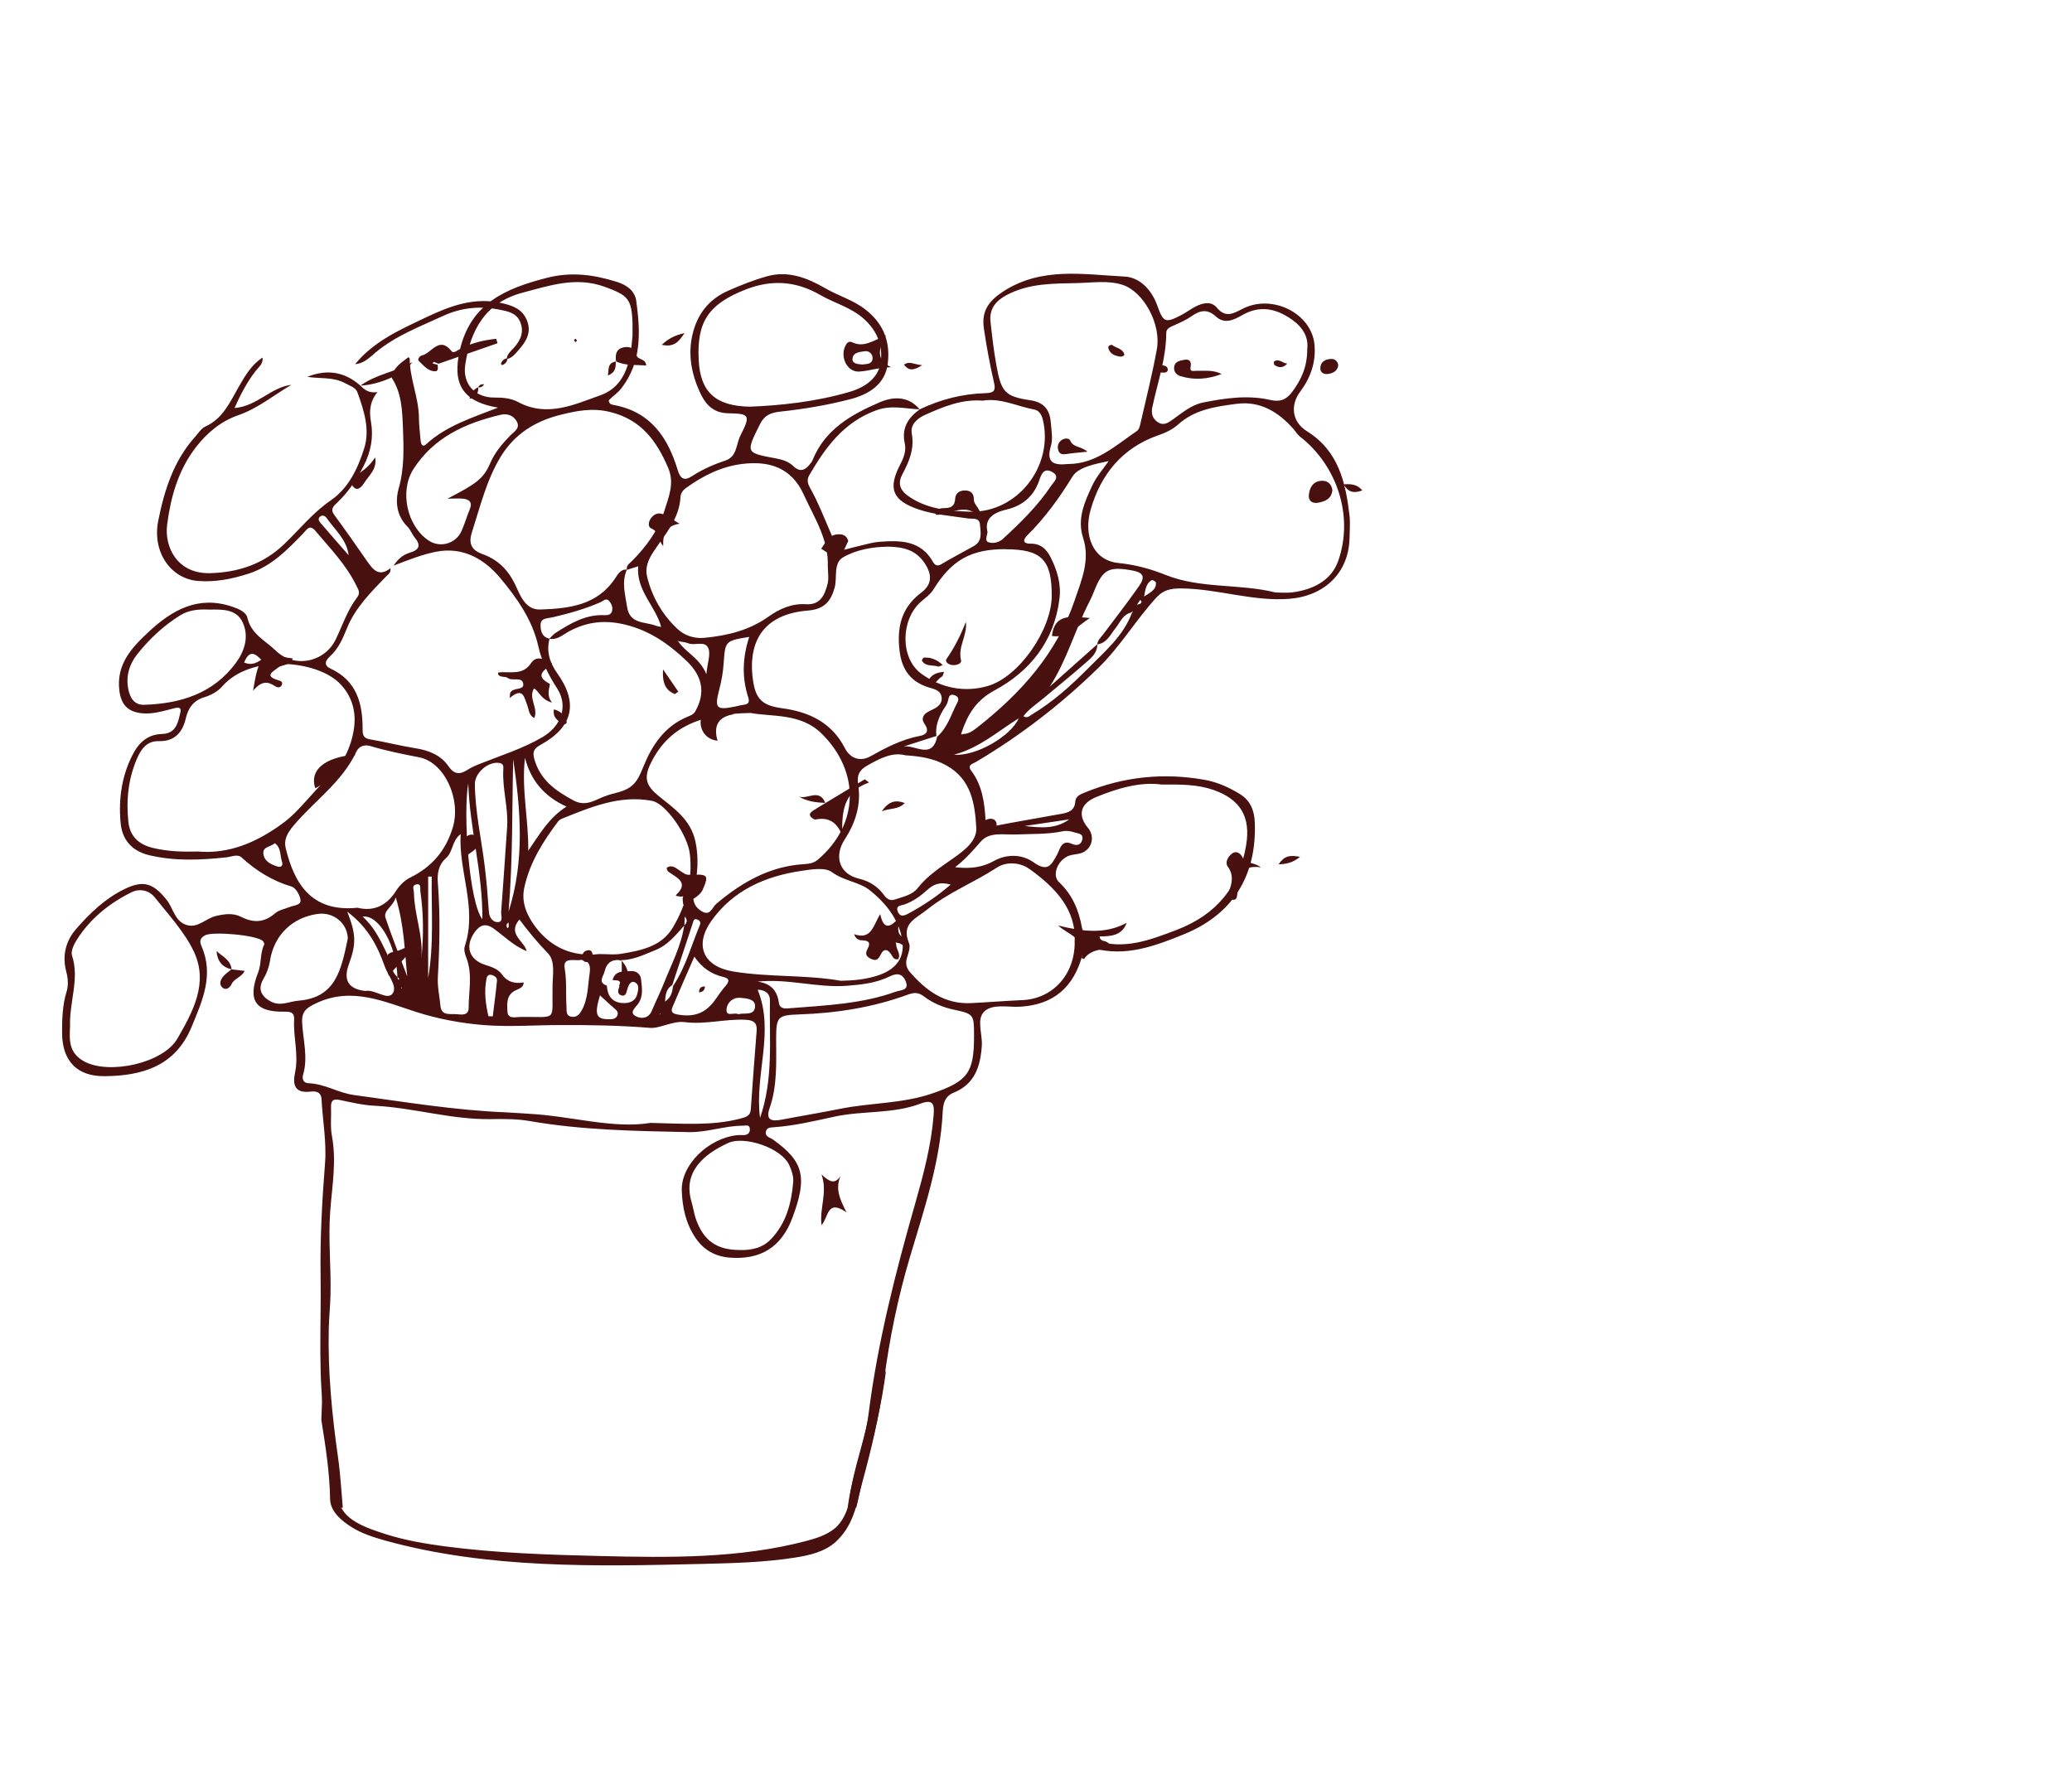 <?xml version="1.0" encoding="UTF-8"?> <svg xmlns="http://www.w3.org/2000/svg" id="Layer_1" viewBox="0 0 220 190"><defs><style> .cls-1 { fill: #48100f; } </style></defs><g><path class="cls-1" d="M35.5,160.1c-.05-2.79-.47-5.55-.92-8.3-.88-5.45-.45-10.93-.54-16.4-.06-3.96.16-7.89.47-11.84.18-2.24-.25-4.53-.37-6.81-.04-.84-.67-.88-1.18-.82-1.7.2-1.9-.77-1.63-2.03.4-1.88-.2-3.73-.1-5.6.04-.76-.34-.88-1.04-.86-3.1.06-3.93-1.24-2.78-4.17.37-.94.18-2.02.64-2.95.04-.09-.05-.29-.14-.38-.6-.63-5.34-1.05-6.14-.61-.51.28-.61.62-.39,1.12,1.37,3.08.11,5.83-1.04,8.61-1.72,4.16-5.23,5.2-9.24,5.23-2.95.03-4.5-1.65-4.51-4.61,0-1.48.04-2.94.48-4.37.21-.7.15-1.4-.03-2.1-.46-1.71-.06-3.29,1.05-4.56,1.46-1.68,3.09-3.24,5.13-4.23,2.01-.98,3.05-.63,4.47,1.14.71.89.85,2.27,2.11,2.67,1.21.38,2.05-.7,3.12-.95.92-.22,1.83-.34,2.68.09,1.32.67,2.46.62,3.61-.38.4-.35,1.01-.45,1.52-.66.45-.18,1.23-.19,1.18-.72-.05-.52-.5-1.32-.94-1.45-2.04-.61-3.76-1.67-5.32-3.1-.42-.39-1.08-.07-1.62-.01-2.73.29-5.43.42-8.16-.22-1.93-.46-2.92-1.7-3.07-3.49-.23-2.6.15-5.16,1.45-7.5.64-1.14,1.6-1.85,2.93-1.89,1.54-.04,1.72-1.23,1.97-2.29.16-.7-.43-.49-.78-.41-1.08.27-2.14.61-3.29.5-1.51-.15-2.22-.91-2.41-2.43-.34-2.8,1.35-4.58,3.15-6.25,2.48-2.3,5.22-3.85,8.81-2.65.73.25,1.5.57,1.64,1.2.4,1.74,1.92,2.42,3,3.47,1.98,1.92,5.19,1.26,6.38-1.19.72-1.5,1.24-3.12,2.27-4.46.37-.48.13-.82-.08-1.24-1.08-2.22-2.79-3.97-4.36-5.83-.62-.74-.93-.09-1.3.29-1.69,1.74-3.34,3.47-5.78,4.26-1.77.57-3.53.92-5.37.78-2.94-.24-4.88-3.11-4.23-6.39.65-3.26,1.64-6.39,3.93-8.94.34-.38.64-.87,1.07-1.07,1.86-.84,2.61-2.58,3.53-4.19.68-1.18,1.36-2.37,2.55-3.14,0,0-.01-.01-.01-.01.11.66-.39,1-.72,1.43-.92,1.18-1.6,2.48-2.25,3.94,2.4-.18,3.86-2.21,6.04-2.46-1.88,1.09-3.53,2.49-5.63,3.22-1.8.62-3.29,1.82-4.53,3.43-1.88,2.45-2.65,5.28-3.03,8.16-.32,2.38,1.04,5.27,4.55,5.19,2.99-.08,5.66-.96,7.86-3.07,1.64-1.57,3.05-3.35,4.96-4.66,1.92-1.32,2.88-3.42,3.55-5.53.63-1.99-.02-4-.71-5.92-.2-.56-.79-.7-1.29-.98-1.28-.71-2.7-.47-4.04-.69,2.19-.89,4.15-.49,5.81,1.1.51.49,1.01.61,1.63.52-.76.95-.9,1.94-.68,3.17.28,1.6,0,3.16-.79,4.69-.76,1.47-1.63,2.79-2.83,3.91-.38.36-.72.68-.28,1.27,1.2,1.63,2.36,3.29,3.51,4.95.63.91,1.27,1.66,2.46.71.05.53-.27.67-.47.88-1.61,1.68-3.28,3.32-4.17,5.54-.44,1.09-.89,2.14-1.79,2.95-.47.43-.71.94.08,1.3,2.76,1.29,3.4,3.68,3.39,6.42,0,.55.05.96.75,1.08,1.64.28,3.26.7,4.91.96,1.42.23,2.66.74,3.48,1.93.62.9,1.24.85,2.04.33.42-.27.9-.47,1.37-.65,2.21-.88,4.49-1.59,6.55-2.8,2.01-1.18,2.76-3.3,1.56-5.16-.92-1.42-1.64-2.85-2.01-4.51-.62-2.79-2.3-5.15-4.04-7.23-1.58-1.89-3.84-3.36-6.79-2.79-1.44.28-2.79.81-4.54,1.48.65-.95,1.21-1.21,1.78-1.39,1.02-.32,1.12-.81.47-1.6-.29-.35-.44-.82-.75-1.13-1.2-1.18-1.33-2.73-.94-4.11.61-2.16.52-4.33.44-6.49-.07-1.77-.14-3.64-1.19-5.23.15-1.09,1.01-1.6,1.78-2.19.05.05.09.09.13.14,0,2.13.95,4.11.98,6.26,0,.73.1,1.5.16,2.26.03.39.11,1.04.64.56,2.1-1.91,4.75-2.76,7.6-3.86-3.8-.63-4.86-2.55-4.07-6.04,1.13-5.04,4.89-6.63,9.28-7.75,2.59-.66,4.99-.33,7.42.44,1.02.32,1.9.92,2.05,2.04.44,3.25.6,6.47-1.61,9.29-.38.49-.9.8-1.31,1.24,0,.45.38.47.64.52,3.84.75,5.65,3.47,6.68,6.9.31,1.02.77,1.12,1.51.64,1.12-.73,2.31-1.25,3.57-1.67,1.23-.41,1.11-1.73,1.57-2.63,1.08-2.14,1.03-2.35-1.26-2.38-1.74-.02-2.51-1.08-3.06-2.28-.86-1.9-1.26-3.95-.77-6.06.5-2.15,1.7-3.74,3.76-4.66,1.35-.6,2.71-1.14,4.13-1.54,2.29-.66,4.36.19,6.23,1.27,1.39.81,2.95,1.23,4.26,2.26,1.95,1.52,2.64,3.46,2.36,5.73-.27,2.22-2.03,3.27-3.93,3.77-2.44.64-4.96,1.06-7.46,1.33-1.1.12-1.72.4-2.2,1.38-1.48,2.99-1.52,2.99,1.66,3.58.72.13,1.39.33,1.92.84.71.69,1.26.41,1.77-.25.09-.12.2-.24.25-.38,1.32-3.29,4.12-4.86,7.16-6.17,1.71-.73,3.2-.48,4.21.76-1.53-.06-2.97-.49-4.6.1-3.47,1.27-5.38,3.93-7.11,6.89-.31.53-.15.94.11,1.41.8,1.41,1.38,2.92,2.03,4.41,1.19,2.72.56,2.28,3.35,1.65.64-.15,1.28-.34,1.93-.39,2.23-.17,4.41-.18,5.72,2.14.19.33.43.49.87.24,1.13-.67,2.29-1.28,3.44-1.92.98-.54.73-1.49.67-2.3-.06-.79-.79-.56-1.32-.65-1.74-.27-3.51-.38-5.2-.95-2.78-.95-3.29-2.21-1.93-4.8.36-.69.64-1.44.47-2.19-.36-1.63.33-2.73,1.57-3.63,2.22-1.07,4.57-1.66,7.02-1.73.93-.03,1.08-.3.87-1.18-.43-1.87-.78-3.77-1.06-5.67-.28-1.87.5-2.94,2.1-3.98,4.05-2.6,8.51-1.77,12.85-1.55,1.58.08,2.86,1.39,3.46,3.08.65,1.83.86,1.89,2.62.97.49-.26.94-.61,1.43-.86.77-.4,1.68-.6,2.26.1.98,1.19,1.85.58,2.81.1,3.12-1.55,7.26.52,7.57,3.84.17,1.82-.4,3.5-1.51,4.98-1.09,1.45-.88,3.23.7,4.21,3.37,2.09,4.12,5.44,4.53,8.97.09.8.01,1.62,0,2.43-.1,3.67-2.68,6.1-6.36,6.4-3.9.31-7.61-1.06-11.47-1.1-1.14-.01-1.93.15-2.68.97-2.19,2.39-3.84,5.22-6.18,7.49-3.93,3.83-8.24,7.16-12.96,9.96-.37.22-.98.32-.51.95,1.15,1.53,1.4,3.32,1.51,5.16.03.49.05.88.78.73,2.43-.48,4.88-.88,7.32-1.33.72-.13,1.37-.35,1.43-1.29.04-.58.55-.78,1.04-.98,4.1-1.67,8.32-2.11,12.67-1.34,1.37.24,2.62.81,3.79,1.53,1.09.67,1.51,1.73,1.56,2.97.21,5.1-1.83,9.6-7.55,11.92-3.11,1.26-6.13,2.39-9.54,1.49-.6-.16-1.02,0-1.22.74-.92,3.34-3,5.24-6.6,5.45-1.29.08-2.93-.35-3.82.52-.84.82-.17,2.38-.25,3.62-.15,2.23-.76,4.09-3.01,5-.91.37-1.1,1.15-1.14,1.98-.26,5.38-1.99,10.43-3.5,15.52-1.27,4.29-2.16,8.64-2.74,13.07-.48,3.67-1.34,7.27-2.31,10.84-.24.88-.42,1.77-.63,2.65h-.91c.41-3.38,1.78-6.56,2.21-9.93.97-7.67,2.88-15.11,5-22.53.85-2.99,1.66-6.05,1.91-9.2.1-1.18-.04-1.76-1.41-1.24-2.94,1.11-6.12.72-9.14,1.38-2.12.46-4.24.97-6.42,1.12-.33.02-.78.03-.84.49-.08.54.46.6.76.82,3.26,2.33,3.67,3.99,2.06,8.3-1.16,3.12-3.38,4.52-6.73,4.23-1.49-.13-2.68-.8-3.55-2.07-1.04-1.53-1.41-3.26-1.47-5.04-.09-2.73,2.82-5.57,5.91-5.89.2-.02.41,0,.61,0,.4,0,.71-.15.71-.6,0-.58-.43-.4-.77-.4-1.93,0-3.75.72-5.72.68-5.66-.12-11.31-.2-16.91-1.18-1.34-.23-2.75-.22-4.08-.2-4.19.07-8.21-1.21-12.35-1.42-1.25-.06-2.5-.36-3.74-.62-.71-.15-.92.11-.9.77.04,1.01-.09,2.05.09,3.04.51,2.7.02,5.37-.18,8.03-.22,2.99.11,5.95.03,8.92-.03,1.16-.15,2.32-.18,3.48-.11,4.62.34,9.21.99,13.78.25,1.75.34,3.53.5,5.29M70.52,66.92c-.1-.1-.2-.21-.31-.31-.58-2.23-2.67-3.86-2.45-6.47-.46.14-.83.26-1.2.38-.1-.5.31-.69.58-.98,1.5-1.52,2.76-3.22,3.4-5.29.46-1.48,1.1-2.92.41-4.55-1.22-2.86-2.85-5.12-6.14-5.94-1.91-.48-3.61-.13-5.36.31-2.64.67-4.81,2.02-6.28,4.42-1.52,2.5-2.18,5.3-3.06,8.03-.38,1.18-.08,1.89,1.11,2.32,1.58.57,2.67,1.59,3.45,3.18.54,1.11,1.05,2.78,2.73,2.71,3.01-.11,5.99-.43,7.9-3.29.29-.43.57-1,1.26-.95-.58,1.32-.18,2.63.02,3.95.28,1.88,1.9,1.56,3.05,2.01.18.07.39.09.58.13.1.1.21.2.31.31l.09.05s-.07-.02-.1-.03ZM120.79,64.19c.21-.01.38-.08.42-.3,0-.04-.1-.11-.15-.17-.1.15-.2.29-.3.44-.01.05-.03.1-.04.15.02-.04.05-.08.07-.13ZM37.03,58.98s.06.04.1.05c-.04-.01-.08-.02-.11-.03-.18-1.67-1.44-2.7-2.32-3.96-.16-.24-.49-.43-.77-.12-.22.24-.01.48.14.66.98,1.14,1.97,2.27,2.96,3.4ZM72.07,68.1s-.1-.03-.15-.05c.04.03.08.06.11.09.8,1.18,2.24,1.71,2.97,3.45.13-1.26.46-2.1.22-2.72-.34-.89-1.43-.26-2.14-.55-.32-.13-.68-.15-1.02-.22ZM71.47,104.71c1.33-1.99,1.93-4.3,2.84-6.47.12-.29,0-.49-.28-.59-.37-.14-.39.14-.47.38-.73,2.2-1.46,4.39-2.18,6.58-.63.39-.72.99-.77,1.76.69-.47.77-1.07.86-1.67ZM42.2,103.76c.02.1.04.19.06.29.05-.03.1-.06.15-.1-.07-.06-.14-.12-.21-.19-.11-3.28-1.92-6.64-3.7-6.42,1.28,1.15,1.91,2.56,2.6,3.96.4.81.36,1.81,1.1,2.46ZM99.51,78.23c1.12-.97,1.48-2.38,2.14-3.62.22-.42.06-.68-.36-.8-.4-.11-.53.11-.6.46-.05.24-.13.5-.27.7q-1.21,1.75-.99,3.19c-1.16.37-2.32.74-3.48,1.12,1.23-.2,3.03,1.43,3.56-1.05ZM120.14,65.05c-.92.18-1.19,1.03-1.68,1.64-.56.69-.91,1.59-1.95,1.75.02-.45.35-.71.59-1.03,1.28-1.69,2.58-3.38,3.8-5.11.75-1.06.52-1.5-.74-1.73-2.47-.43-3.08-.09-4,2.24-.15.38-.31.75-.5,1.11-1.51,2.93-2.37,6.18-4.2,9,1.68-1.5,3.36-3,5.05-4.5.02.86-.57,1.39-1.13,1.88-1.52,1.33-3.09,2.61-4.64,3.9-.71.59-1.5,1.09-2.08,1.87.45.25.66-.05.9-.19,2.23-1.33,4.16-3.07,5.96-4.89,1.75-1.77,3.74-3.43,4.66-5.89.03-.03.07-.06.1-.09-.02-.02-.05-.04-.07-.07-.03.04-.06.07-.08.11ZM72.66,98.28c-.9,1.01-1.73,2.08-3.07,2.62-1.27.51-2.5,1.14-3.92,1.06-.88-.05-1.31.47-1.48,1.22-.12.51-.75,1.15.24,1.49.07,1.03.51,1.76,1.62,1.85.69.05,1.36-.12,1.59-.88.14-.47.29-1.13-.29-1.34-.41-.15-.64.37-.75.78-.09.34-.17.79-.65.62-.44-.15-.33-.57-.19-.91.32-.82-.32-.64-.72-.71.29-1.07,1.22-.9,1.97-.95.55-.04,1.01.32,1.06.89.09.89.27,1.81-.35,2.63-.3.4-.98.93-.13,1.31.57.26,1.3.18,1.63-.64.4-.98.89-1.93,1.28-2.92.79-2.01,1.83-3.94,2.15-6.12.25-.25.42-.51.06-.95-.02.39-.04.67-.05.95ZM55.61,104.36c-.06.57-.54.64-.94.85-.92.49-.84,1.43-.79,2.23.05.81.84.57,1.34.56,4.09-.06,3.36.63,3.45-3.4.02-1.15.3-2.54-.5-3.37-1.1-1.13-2.09-2.34-3.02-3.58-1.32,1.56.51,2.25.77,3.36-1.33-.53-2.34-1.54-3.47-2.37-.89-.66-1.52-.39-2.05.36-1.06,1.49-.6,2.92,1.12,3.47.69.22,1.37.43,1.8,1.04.58.81,1.37.97,2.28.83ZM117.74,48.96c-1.42.31-3.24.62-3.88,1.67-1.39,2.27-2.91,4.36-4.78,6.22-.52.52-.46.9.36.89,1.06-.02,1.7.6,2.12,1.46.69,1.38,1.13,2.82.93,4.39-.55,4.49-3.1,7.69-6.91,9.74-1.96,1.06-2.84,2.56-3.48,4.46-.02.07-.03.14-.05.22.07-.02.14-.04.21-.06.6,0,1.07-.36,1.5-.69,4.61-3.62,8.43-7.84,10.35-13.52.73-2.15,1.66-4.27.89-6.62-.65-2.01.14-3.76.96-5.53.46-.99,1.16-1.77,1.77-2.64.01-.03.03-.05.04-.08l-.02.1ZM58.33,67.83c.21-.2.4-.45.65-.61,1.59-1.02,3.2-1.98,5.2-1.89.35.02.73-.04.82-.49.07-.38-.07-.71-.3-.99-.33-.4-.62-.04-.93.1-1.63.72-3.33,1.19-5.06,1.6-.5.12-1.29.06-1.31.75-.02.59.09,1.36.95,1.53-.37,1.37.04,2.58.83,3.69,2.24,3.14,1.67,5.68-1.78,7.58-.72.4-.89.75-.66,1.54.63,2.2,2.25,3.34,4.14,4.36,1.41.76,2.4-.15,3.55-.51.19-.06.38-.14.58-.18,2.09-.49,2.55-1.02,3.29-2.86.92-2.29,2.25-4.31,4.67-5.32.32-.14.65-.23.85-.58,1.14-2.02.75-3.8-1-5.44-1.87-1.76-3.85-3.14-6.42-3.77-2.16-.53-4.07-.32-5.98.71-.65.35-1.23.93-2.07.79ZM69.01,119.25c3.58.08,6.62.33,9.62-.46.59-.16,1.04-.27,1.09-1,.19-2.78.4-5.55.62-8.32.07-.86-.35-1.13-1.17-1.17-2.16-.11-4.28.53-6.48.25-1.24-.16-2.64.7-3.68.61-3.16-.26-6.31-.31-9.47-.3-2.74,0-5.49.22-8.21,0-2.39-.2-4.76-.63-7.11-1.38-3.39-1.08-6.85-2.72-10.62-.95-1.01.48-1.58.85-1.52,2.03.08,1.86.66,3.71.1,5.59-.12.4.02.87.56.89,1.71.04,3.18,1.03,4.83,1.25,5.36.73,10.7,1.62,16.12,1.84.86.04,1.72.11,2.58.16,4.44.25,8.79,1.6,12.74.97ZM135.4,62.92c.61,0,1.22.07,1.82-.01,2.19-.29,4.13-1.24,4.87-3.35,1.67-4.73-.12-10.14-4.07-13.2-.27-.21-.45-.54-.68-.8-1.62-1.82-3.53-3.01-6.08-2.67-2.21.29-4.41.6-6.18,2.2-.59.53-1.37.89-2.13,1.15-3.83,1.34-6.09,4.19-7.15,7.89-.76,2.66.2,5.38,2.94,5.66,1.8.18,3.41.62,5.06,1.28,3.71,1.47,7.78.9,11.59,1.84ZM21,90.43c3.27.29,6.23-.94,9.04-3.01,1.84-1.36,3.05-3.24,4.71-4.71,1.6-1.41,2.5-3.24,2.82-5.25.28-1.78-.14-3.51-1.51-4.89-2.44-2.46-9.43-3.15-12.45.31-.52.6-1.23.95-1.93,1.17-1.18.36-1.71,1.19-1.96,2.27-.36,1.53-1.24,2.43-2.86,2.39-1.26-.03-1.84.81-2.26,1.73-.97,2.17-1.22,4.48-.97,6.83.17,1.61,1.16,2.46,2.74,2.81,1.46.33,2.9.4,4.62.35ZM79.64,75.72c-4.69.1-8.47,1.08-10.55,5.35-.77,1.57-.47,2.39.84,3.46,1.6,1.3,3.39,2.48,3.9,4.8.4,1.81.23,3.52-.14,5.25-.21.97-.02,1.71.84,2.21.91.53,1.08-.44,1.53-.81,2.72-2.29,5.69-4,9.34-4.21.51-.03,1-.11,1.42-.46,4.5-3.82,4.45-9.44.41-13.41-2.24-2.2-5.27-1.75-7.58-2.19ZM94.23,58.06c-1.57.02-3.27.3-4.7,1.12-1.08.62-.61,2.14-.91,3.23-.41,1.49-1.14,2.29-2.82,2.43-4.46.35-6.47,2.99-5.85,7.4.29,2.08,1.06,2.7,3.12,2.98,2.83.38,5.25,1.52,6.63,4.22.61,1.2,1.72,1.43,2.68.9,1.69-.94,3.35-1.82,5.27-2.18.7-.13,1.06-.51.51-1.29-.41-.58-.1-1.05.5-1.34.64-.31,1.41-.61,1.32-1.47-.1-.86-1.01-.91-1.63-1.14-1.79-.65-2.6-1.94-2.83-3.76-.31-2.48.15-4.6,2.27-6.2,1.16-.87,1.23-1.89.38-3.16-.96-1.43-2.28-1.71-3.93-1.75ZM87.89,60.19c.13-2.87-1.43-5.19-2.55-7.66-1.3-2.87-3.65-3.61-6.52-3.26-2.21.27-4.16,1.24-5.95,2.53-.35.25-.6.56-.62,1-.12,2.33-1.67,3.98-2.85,5.77-.58.87-.93,1.74-.69,2.69.53,2.15,1.62,4.04,3.24,5.55.74.69,1.77,1.03,2.82.93,2.45-.23,4.78-.79,6.84-2.26,1.17-.83,2.48-1.41,3.97-1.31,1.54.1,1.99-1,2.29-2.16.15-.57.03-1.21.03-1.82ZM123.35,83.32c-2.2-.31-4.63.36-6.99,1.34-1.65.69-1.96,1.91-.85,3.25.8.95.43,2.32-.74,2.7-.38.12-.81.12-1.19.24-1.22.38-1.95,2.07-1.14,2.83,1.41,1.32,2.1,2.96,2.43,4.79.15.81.61,1.14,1.37,1.39,3.09,1.04,5.79,0,8.66-1.09,4.28-1.64,6.67-4.56,7.41-9,.51-3.02-.6-4.86-3.44-5.87-1.67-.59-3.38-.6-5.51-.58ZM113.39,49.28c2.98,0,5.06-1.97,7.34-3.52.18-.12.28-.43.33-.66.61-2.66,1.28-5.32,1.77-8,.49-2.65-1.39-6.12-3.64-6.85-1.52-.49-3.12-.23-4.69-.19-2.57.06-5.15-.01-7.55,1.24-1.21.63-1.93,1.48-1.78,2.87.17,1.56.35,3.12.63,4.66.51,2.81.91,3.28,3.61,3.68,1.54.23,2.07,1.1,2.17,2.44.06.81.23,1.68,0,2.42-.53,1.77.3,2.07,1.79,1.91ZM63.54,101.32c.95,0,1.67.09,2.36-.02,2.12-.34,4.32-.77,5.51-2.75,1.43-2.37,2.15-5.01,1.84-7.84-.22-2.03-2.56-5.39-4.02-5.66-3.44-.65-6.51.67-9.58,1.9-.14.06-.28.15-.37.26-1.62,2.15-3.06,4.42-3.62,7.1-.32,1.53.27,2.89,1.18,4.11,1.74,2.32,4.09,3.19,6.69,2.91ZM103.42,110.06c0-2.34,0-2.37-2.17-2.84-1.16-.25-2.24-.7-3.16-1.41-.58-.44-1.05-.41-1.67-.19-3.73,1.37-7.61,1.98-11.56,2.11-2.29.08-2.45.24-2.45,2.6,0,2.48.14,4.97-.7,7.37-.43,1.23.19,1.41,1.22,1.22,2.08-.4,4.17-.74,6.25-1.16,3.26-.66,6.65-.54,9.85-1.65,3.7-1.28,4.39-2.17,4.39-6.04ZM37.99,96.41c1.62.39,3.02-.16,4.04-1.77.36-.57.91-1.14,1.5-1.43,2.32-1.13,3.81-2.88,4.55-5.34.9-3-.88-6.91-3.56-7.44-1.74-.34-3.46-.68-5.16-1.19-.64-.19-1.23-.04-1.54.62-1.5,3.21-4.46,5.2-6.66,7.83-.66.79-1.05,1.5-.82,2.41.87,3.54,2.6,6.83,7.64,6.3ZM7.43,109.1c-.04,1.26-.2,2.72,1.56,3.65,2.66,1.4,8.34.15,9.84-2.44,1.66-2.88,3.34-5.93,1.74-9.28-1-2.09-2.67-3.88-4.13-5.72-.6-.76-1.6-.99-2.5-.54-2.35,1.17-4.35,2.78-5.77,5.01-.32.5-.68,1.24-.52,1.71.82,2.5-.32,4.91-.21,7.61ZM114.1,100.02c.2-3.4-2.04-5.76-4.79-7.73-1.01-.72-2.45-.82-3.48-.14-2.41,1.57-5.1,2.62-7.38,4.44-1.26,1.01-2.79,1.49-1.93,3.58.18.44-.09,1.1-.24,1.63-.15.55-.02,1.03.32,1.42,1.72,1.98,3.71,3.45,6.51,3.31,1.82-.09,3.63-.24,5.45-.32,3.15-.13,5.57-2.65,5.55-6.18ZM79.63,43.19c3.23-.13,6.95-.51,10.57-1.57,1.72-.51,3.16-1.52,3.34-3.35.16-1.66-.44-3.19-1.84-4.43-1.38-1.22-3.1-1.64-4.62-2.52-2.51-1.45-5.09-1.67-7.87-.59-3.94,1.54-5.26,3.4-5.02,7.58.19,3.29,1.74,4.82,5.45,4.88ZM67.16,35.63c0-.7,0-1.01,0-1.31-.09-2.6-.49-2.96-2.95-3.86-3.05-1.11-5.83-.14-8.72.62-3.99,1.06-5.52,3.97-6.09,7.64-.32,2.06,1.05,3.53,3.11,3.5.88-.01,1.78.08,2.51.48,3.08,1.66,6.01.24,8.72-.72,2.88-1.02,3.23-4,3.42-6.35ZM89.3,104.16c1.38-.03,2.73-.15,4.04-.61,2.12-.74,2.92-2.22,2.32-4.39-.54-1.93-1.83-3.44-3.3-4.61-1.12-.89-2.75-.99-4.03-1.93-.73-.54-2.18-.29-3.27-.13-3.81.57-7.2,2.05-9.51,5.28-1.86,2.6-.9,4.87,2.29,5.4,3.79.63,7.66.33,11.45.99ZM106.73,58.32c-3.61,0-5.67,1.14-7.6,4.25-.36.59-.91.94-1.4,1.38-2.1,1.91-2.16,5.93.07,7.58,2.08,1.53,4.61,2.05,7.09,1.32,3.35-.98,6.76-6.01,6.78-9.54.02-3.87-1.07-4.98-4.94-4.98ZM96.08,80.2c-1.38-.34-2.67.36-3.96,1.08-.85.47-1.17,1.01-1,2.08.33,2.07-.28,4.02-1.42,5.77-1.17,1.78-.61,3.68,1.49,4.18,1.2.29,2.02.86,2.69,1.77.32.43.67.61,1.17.44.85-.3,1.81-.46,2.4-1.22,1.05-1.34,2.46-2.23,3.82-3.19,1.12-.79,2.46-1.81,2.39-3.17-.14-2.55-.51-5.17-3.17-6.65-1.33-.74-2.75-.98-4.41-1.08ZM104.33,42.55c-2.22-.18-4.18.65-6.13,1.52-.83.37-1.56,1.05-1.39,1.97.3,1.64-.28,2.97-1,4.33-.55,1.04-.21,1.76.77,2.41,1.96,1.31,4.24,1.5,6.41,1.56,5.06.14,8.91-4.88,7.74-9.76-.13-.54-.39-.99-.93-1.09-1.83-.34-3.55-1.26-5.47-.94ZM138.8,37.07c.15-1.24-.44-2.3-1.64-3.14-1.68-1.17-3.36-1.54-5.25-.47-.86.49-1.87,1.02-2.81.15-.89-.82-1.68-.67-2.58-.03-.57.4-1.23.69-1.88.98-.38.17-.81.32-.81.8-.01,2.73-.93,5.28-1.48,7.89-.14.64.01,1.22.6,1.6.59.38,1.07.06,1.53-.27,1.03-.73,2.01-1.59,3.29-1.84,2.34-.46,4.71-.81,7.08-.27,1.03.24,1.71.01,2.35-.85.97-1.3,1.61-2.69,1.6-4.55ZM78.49,132.75c1.26.04,2.44-.19,3.35-1.13,1.63-1.69,2.19-3.82,2.38-6.08.05-.61-.14-1.15-.39-1.74-.82-1.93-4.83-3.18-6.48-2.43-2.7,1.23-4.85,3.13-3.93,6.25.19.63.27,1.29.49,1.9.8,2.24,2.22,3.22,4.58,3.23ZM47.49,52.97c3.11-1.61,3.84-2.12,4.56-3.78.5-1.16,1.27-2.05,2.12-2.93.39-.41,1.1-.76.7-1.5-.35-.65-1.03-.87-1.71-.71-3.74.88-7.11,2.4-9.27,5.78-1.5,2.35-.66,6.07,1.63,7.58,1.23.81,2.89.33,3.49-1.03.33-.74.55-1.52.86-2.27.31-.73,0-1.07-.69-1.15-.44-.05-.88,0-1.69,0ZM22.22,64.74c-1.1-.05-2.14.02-3.09.61-1.79,1.11-3.29,2.53-4.58,4.16-.83,1.05-1.21,2.34-.92,3.72.19.9.64,1.66,1.7,1.62,3.84-.13,7.3-1.19,9.7-4.43.94-1.27,1.43-2.8.75-4.3-.67-1.47-2.2-1.4-3.56-1.38ZM36.93,99.67c-.05-1.65-1.54-2.85-3.22-2.61-2.7.39-4.62,2.27-5.04,4.96-.11.71-.35,1.35-.72,1.98-.61,1.04-.2,1.83.82,2.37,1.01.53,1.95-.02,2.93-.1,3.97-.32,4.53-3.29,5.23-6.6ZM48.9,88.59c-.95.73-.78,1.88-1.55,2.55-.81.71-.94,1.68-.86,2.64.26,3.33.19,6.65,0,9.98-.06,1.03.18,2.01.27,3.02.09,1.16,1.06.86,1.76.93.54.06,1.25.14,1.24-.69,0-1.76.43-3.54-.23-5.27-.16-.43-.32-.85-.16-1.33,1.31-4.01-.69-7.87-.46-11.83ZM53.85,87.77c.12-2.04-.53-4.04-.41-6.07.02-.3.03-.6-.4-.67-1.17-.21-2.63,1.03-2.62,2.24.03,2.9.67,5.72,1.03,8.58.21,1.66.34,3.32.46,4.99.04.61.42,1.07.88,1.09.7.03.4-.68.42-1.05.23-3.03.43-6.06.64-9.1ZM101.42,92.1c1.63.19,2.9.01,4.1-.66,1.42-.79,3.04-.71,4.21.13,1.52,1.08,1.89.31,2.51-.81.31-.55.43-1.65,1.58-1.14.51.23.94.12,1.09-.43.18-.69-.49-.67-.87-.8-.37-.13-.81-.19-1.18-.11-1.65.34-3.31.27-4.98.34-1.27.05-2.81-.31-3.73.74-.8.91-1.56,1.82-2.74,2.74ZM80.42,104.25c1.36.16,2.1.91,2.28,2.24.1.72.75.62,1.22.58,3.78-.3,7.59-.45,11.21-1.76.49-.18,1.42-.1,1.05-1.06-.29-.77-.84-.99-1.7-.56-1.42.7-2.97.88-4.56,1-3.16.24-6.24-.79-9.5-.44ZM36.87,96.82c.96,2.44.96,3.42.16,5.62q-.89,2.47,1.68,2.79c.05,0,.1.02.15,0,1.01-.13,2.27,1.02,2.82.29.56-.76-.49-1.92-.83-2.89-.75-2.12-1.75-4.13-3.98-5.81ZM73.72,101.61c-.8,1.83-1.53,3.48-2.23,5.14-.17.39-.4.83.39.98,1.84.34,3.08-.12,4.14-1.67.31-.46.64-.91,1-1.33.37-.43.53-.8-.19-.97-1.27-.29-2.28-.95-3.1-2.16ZM79.55,67.64c-2.55.41-2.55.45-2.71,2.76-.06.95-.23,1.91-.47,2.83-.52,1.99-.33,2.22,1.71,1.8.3-.06.59-.15.89-.18.57-.07.62-.36.46-.84-.66-2.08-.6-4.16.12-6.37ZM56.09,90.34c1.17-1.67,2.13-3.45,4.06-4.68-2.39-1.08-3.8-2.8-4.41-5.18-.39,3.32.39,6.54.35,9.86ZM104.86,56.5c-.12.57-.27.96.08,1.08.56.19,1.17,0,1.56-.36,1.86-1.72,3.68-3.49,5.09-5.61.25-.38,1.04-1,.12-1.49-.86-.46-1.13.19-1.36.88-.56,1.67-1.77,2.71-3.44,3.1-1.49.35-2.4,1-2.06,2.4ZM61.36,101.97c-.75,0-1.58-.19-1.4.89.23,1.35.1,2.71.19,4.07.03.42-.1.96.56,1.05.55.08.83-.28,1.06-.69.68-1.23.64-2.62.84-3.95.16-1.05-.29-1.53-1.25-1.36ZM54.49,80.62c-.13,5.31-.03,10.64-.49,16.2,1.74-5.5,1.27-10.84.49-16.2ZM49.72,83.18c-.58,3.34.11,12.7,1.5,14.45.03-5.06-1.36-9.69-1.5-14.45ZM80.45,105.12c1.83,4.47-.36,9.01.25,13.6,1.44-4.16.97-8.33,1.05-12.45.02-.93-.76-1.16-1.3-1.16ZM43.24,103.7c-.28-2.67-.3-5.37-1.22-8.39-.37,1.09-1.35,1.37-1.08,2.19.71,2.09,1.53,4.14,2.3,6.2ZM100.92,93.94c-1.12-.32-1.81-.02-2.44.55-.71.64-1.48,1.21-2.4,1.55-.38.14-1.06.1-.73.82.27.61.77.34,1.16.13,1.5-.82,2.93-1.75,4.42-3.04ZM45.84,93.09c-.13,0-.25,0-.38,0v10.77c.63-3.59.33-7.18.38-10.76ZM78.38,107.71c.69-.18,1.77.2,1.79-.87.01-.74-.9-.82-1.55-.87-.86-.07-1.44.56-1.48,1.22-.05.87.84.27,1.24.52ZM101.3,80.15c2.31.2,6.06-1.98,6.86-3.86-2.24,1.38-4.07,3.09-6.86,3.86ZM51.86,107.92c.15,0,.31.01.46.02.15-1.26.33-2.52.45-3.79.03-.32-.26-.53-.57-.61-.3-.08-.48.09-.54.37-.28,1.38-.1,2.7.2,4.02ZM44.75,101.71c.24-2.37.22-4.72-.12-7.07-.04-.29.13-.85-.46-.71-.48.11-.22.55-.22.89.04,2.33,1,4.54.79,6.9ZM63.71,105.69c-.64,2.13-.42,2.59,1.1,2.55.32,0,.61-.09.74-.4.14-.34-.07-.54-.32-.75-.49-.41-.95-.86-1.53-1.39ZM29.19,89.55c-.47.39-1.26.37-1.23,1.04.05.86.78,1.21,1.52,1.44.42.13.58-.18.47-.49-.23-.65-.07-1.48-.76-1.99ZM108.8,87.72c1.64.18,3.26.37,4.72-.7-1.57.23-3.15.46-4.72.7ZM25.92,70.36c.71.3,1.23.11,1.82-.3-.7-.73-1.28-1.02-1.82.3ZM121.48,63.35c.77-.49,1.31-.77,1.25-1.48,0-.11-.37-.31-.44-.26-.56.32-.67.88-.81,1.74ZM54.01,97.96c-.11.1-.2.15-.21.21-.02.09-.02.2.01.29.05.13.16.12.19-.02.03-.13,0-.28,0-.48ZM70.09,107.74s.02-.07.04-.1c-.04.02-.08.05-.12.07.03.01.06.02.09.03ZM42.64,105.03c.02-.08.03-.12.05-.17-.03,0-.08.02-.08.03,0,.03.02.07.04.14Z"></path><path class="cls-1" d="M37.69,38.69c1.99-2.44,4.77-3.67,7.51-4.97,2.59-1.23,5.19-2.22,8.17-1.51,1.17.28,2.11.65,2.58,1.82.52,1.29-.1,2.26-.9,3.16-.33.38-.65.79-1.17.93l-.07-.07c.07-.49.45-.78.75-1.11.73-.81,1.12-1.72.66-2.78-.42-.96-1.34-1.11-2.26-1.29-2.05-.4-4.01-.19-5.91.68-2.47,1.14-5.03,2.1-7.17,3.88-.63.53-1.26,1.2-2.2,1.24h.01Z"></path><path class="cls-1" d="M53.88,38.12c-.05.34-.26.55-.57.66-.04-.05-.09-.09-.13-.14.11-.31.31-.52.63-.59l.07.07Z"></path><path class="cls-1" d="M58.59,74.61c-1.19-.35-1.29-1.15-1.89-1.5-.64,1.03.49,2.08.03,3.15-.59-.3-.57-.9-.73-1.31-.36-.93-.45-2.02-1.88-.82.04-.38.02-.48.06-.56.29-.6,1.46-.22,1.38-.93-.1-.83-1.14-.26-1.65-.64-.3-.23-.82.02-1.04-.43.02-.07.03-.15.04-.15,1.2-.16,2.55.38,3.47-.99.6-.88,1.42-.42,2.22.02-.56.64-2.04,1.22-.25,2.16.17.09-.47,1.1.25,1.99Z"></path><path class="cls-1" d="M58.8,75.33c.77.21,1.18.64,1.36,1.29.07.24-.21.36-.39.25-.54-.32-1.1-.65-.96-1.54Z"></path><path class="cls-1" d="M49.86,42.35c.09-.58.39-.99.93-1.23,0,.65-.22,1.12-.93,1.23Z"></path><path class="cls-1" d="M50.77,41.13c.13-.26.34-.36.63-.31-.15.23-.34.36-.63.31Z"></path><path class="cls-1" d="M141.47,52.02c-.07.95-.75,1.23-1.53,1.37-.6.1-1.03-.19-.97-.81.07-.8.45-1.48,1.36-1.52.59-.03,1.04.31,1.14.97Z"></path><path class="cls-1" d="M142.67,51.43c.7-.03,1.38-.05,1.98.65-.96.37-1.57.14-1.98-.65Z"></path><path class="cls-1" d="M46.47,38.74c.01.29.13.71-.32.69-.74-.03-1.19-.64-1.68-1.1-.18-.16.09-.52.32-.58,1.04-.22,1.84-2.14,3.18-.43.19.25.64-.15.95-.3,1.2-.61,2.46-.9,3.76-1.04.05.16.1.32.15.47-2.09.73-4.18,1.45-6.27,2.18-.17-.07-.34-.15-.51-.2-.02,0-.08.11-.12.17.18.05.37.09.55.14Z"></path><path class="cls-1" d="M39.83,48.57c.24,1.23-.66,1.92-1.2,2.77-.23.35-.65.84-1.08.4-.4-.41-.19-1.05.26-1.3.83-.46,1.49-1.04,2.02-1.86Z"></path><path class="cls-1" d="M38.27,40.95c1.77-1.26,3.62-1.4,5.52-2.49-.95,1.3-3.55,2.41-5.52,2.49Z"></path><path class="cls-1" d="M37.81,80.13c-1.83.81-2.57,2.83-4.34,3.58-.62-1.9.91-3.3,4.34-3.58Z"></path><path class="cls-1" d="M72.15,55.62c-1.51.24-1.79,1.16-1.73,2.36-.58-.62-.43-1.51-1.25-1.85-.4-.17-.33-.69-.08-1.06.32-.46.79-.67,1.31-.46.53.22,1,.57,1.75,1.01Z"></path><path class="cls-1" d="M87.63,85.29c1.4-.84,2.79-1.69,4.19-2.53.15.11.3.23.45.34-2.77.98-2.9,3.15-2.84,5.62-.58-1.44-1.48-1.96-2.83-1.69-.17.03-.49-.2-.58-.39-.12-.26.16-.45.36-.58.41-.27.84-.52,1.27-.78h-.01Z"></path><path class="cls-1" d="M87.64,85.27c-.98-.05-1.95-.14-2.82-.68.91.35,2.18-.91,2.81.69,0,0,.01-.01.01-.01Z"></path><path class="cls-1" d="M96.07,85.28c-.69.71-1.46.52-2.45.87.77-1.06,1.44-1.23,2.45-.87Z"></path><path class="cls-1" d="M102.55,66.04c.19,1.43-.87,2.62-.51,4.07.09.38-.49.56-.93.52-.4-.04-.82-.35-.61-.65.85-1.22,1.51-2.53,2.05-3.93Z"></path><path class="cls-1" d="M100.09,70.62c-.29.11-.39.2-.46.17-.59-.2-1.34.04-1.74-.62-.03-.05.12-.32.19-.33.71-.05,1.33.16,2.01.77Z"></path><path class="cls-1" d="M100.24,71.35c-.11.27-.13.45-.22.5-.47.25-.68.91-1.32.84-.08,0-.22-.26-.19-.33.33-.67.89-.95,1.73-1.01Z"></path><path class="cls-1" d="M90.06,57.46c-.32.69-.64,1.38-.95,2.06-.64-.42-1.28-.83-1.92-1.25.47-.62.75-1.44,1.72-1.52.57-.05.98.1,1.16.71Z"></path><path class="cls-1" d="M133.89,92.11c-2.38-.34-2.29,1.3-2.5,2.71-.05.34-.03.82-.53.73-.52-.09-.51-.52-.35-.95.33-.87.48-1.7-.15-2.57-.31-.43,0-1.01.4-1.34.45-.38.9-.13,1.13.3.41.75,1.23.56,1.99,1.12Z"></path><path class="cls-1" d="M138.04,91c-.83.65-1.44.75-2.29.8.61-.91,1.21-1.02,2.29-.8Z"></path><path class="cls-1" d="M129.71,39.72c-1.43.55-2.89.68-4.36.23-.5-.15-.77-.56-.67-1.05.1-.53.65-.61,1.08-.69.53-.1.76.19.66.71-.12.63.27.45.63.46.88.03,1.79-.13,2.66.35Z"></path><path class="cls-1" d="M118.07,36.62c.38.34,1.07.36,1.3.96.07.18-.22.32-.42.29-.56-.07-1.07-.26-1.26-.86-.07-.21.07-.37.38-.39Z"></path><path class="cls-1" d="M123.14,38.75c.39.05.83.08.85.48.02.39-.4.35-.68.33-.32-.03-.79.03-.81-.42-.01-.36.4-.35.64-.39Z"></path><path class="cls-1" d="M72.33,95.25c-.18-.1-.71-.05-.53-.22,1.24-1.17.32-1.7-.58-2.28-.2-.13-.45-.26-.42-.6.6-.38,1.02.09,1.45.36.3.18.52.41.93.39,1.98-.08,2.12,0,1.43,1.59-.3.7-1.29,1.12-2.02,1.59-.08.05-.08-.43-.11-.67.02-.08.04-.16.06-.24-.08.02-.15.05-.23.07Z"></path><path class="cls-1" d="M76.2,78.67c-1.76-.2-2.04-1.94-1.67-2.55.7-1.14,2.19-.6,3.48-.28-1.78.24-2.28,1.26-1.82,2.83Z"></path><path class="cls-1" d="M71.66,73.71c-.93-.36-1.36-1.08-1.26-2.62.68.99,1.15,1.68,1.62,2.36-.12.09-.24.17-.36.26Z"></path><path class="cls-1" d="M49.52,90.9c.1-.75-.82-1.59.16-2.16.33-.19.85-.14,1.01.32.36,1.03-.57,1.33-1.17,1.83Z"></path><path class="cls-1" d="M24.58,102.95c.43.05.86.1,1.4.16-.34.69-1.11.79-1.39,1.4-.14.31-.54.73-.96.38-.42-.35-.22-.84.08-1.2.25-.29.58-.51.88-.76h-.02Z"></path><path class="cls-1" d="M24.6,102.94c-1.05-.22-1.53-.92-1.61-1.94.62.58,1.51.94,1.6,1.96,0,0,.02-.01.02-.01Z"></path><path class="cls-1" d="M119.63,98c-.49,1.37-1.68,1.44-2.88,1.45.06.57.56.42.81.62.16.12.36.22.3.47-.06.25-.27.24-.48.25q-1.65.09-2.29,1.06c-.09-.04-.25-.1-.25-.12.53-2.07-1.39-2.43-2.49-3.44,2.51.61,4.9.99,7.27-.28Z"></path><path class="cls-1" d="M94.06,35.62c-.83,1.49-1.03,2.59.55,3.38-1.22,0-2.29.39-3.37.46-1.36.09-2.15-1.72-1.38-2.91.17-.26.4-.31.65-.19,1.18.56,2.14-.13,3.54-.75ZM91.54,38.71c.47-.06,1.1,0,1.11-.69,0-.4-.34-.78-.81-.72-.53.07-1.24.11-1.32.76-.07.57.54.61,1.02.65Z"></path><path class="cls-1" d="M97.91,38.78c-.97.63-1.44.58-1.93-.05.6-.43,1.04-.02,1.93.05Z"></path><path class="cls-1" d="M65.41,38.39c-.08-.63-.05-1.26.68-1.47.71-.2,1.28.01,1.5.82.14.51.98.3,1.02,1.08-1.1-.1-2.2.05-3.22-.45l.02.02Z"></path><path class="cls-1" d="M70.27,36.62c.72-.68,1.37-1,2.41-1.25-.64,1-1.18,1.52-2.41,1.25Z"></path><path class="cls-1" d="M65.39,38.37c-.04.53.08,1.12-.84,1.51.09-.75-.03-1.35.86-1.49,0,0-.02-.02-.02-.02Z"></path><path class="cls-1" d="M61.12,35.97c.05.07.13.14.13.22,0,.04-.11.09-.17.14-.05-.07-.12-.14-.13-.22,0-.04.1-.09.17-.14Z"></path><path class="cls-1" d="M95.16,100.29c-.03.54.54,1,.2,1.58-.49.09-.59-.31-.78-.58-.36-.52-.75-.53-1.03.01-.26.51-.45.85-1.12.51-.59-.3-.53-.64-.29-1.09.3-.57.13-.82-.51-.85-.32-.02-.72-.01-.94-.66,1.84.65,2.02-.91,2.77-2.14.35,1.71,1.07,1.5,2.08.28-.15,1.11-.49,1.98.63,2.27.24.06.31.41.1.64-.35.38-.62-.14-.95-.12-.07-.02-.15-.04-.22-.06.02.07.04.15.06.22Z"></path><path class="cls-1" d="M115.72,65.63c-1.44.94-2.37,2.17-4.03,1.91.28-2.44,2.05-2.05,4.03-1.91Z"></path><path class="cls-1" d="M104.82,88.57c-.41-.07-.71-.28-.65-.69.09-.54.44-.92,1.01-.93.38,0,.67.25.64.68-.05.6-.52.79-1,.94Z"></path><path class="cls-1" d="M104.2,55.12c-1.65-2-3.26-.36-4.84-.45.06-.67.52-.71.89-.71.71,0,1.13-.19,1.17-1.01.03-.57.46-.87,1.05-.86.63,0,.94.34.93.94,0,.67.78.92.8,2.09Z"></path><path class="cls-1" d="M115.46,47.97c-.96.1-1.6.15-2.24.25-.4.06-.72.02-.85-.39-.13-.41-.03-.82.33-1.08.31-.23.81-.26.95.06.3.73,1.11.55,1.81,1.16Z"></path><path class="cls-1" d="M142.09,38.82c-.09.59-.55.81-1.05.89-.42.07-.86-.1-.85-.6,0-.65.48-.95,1.09-.99.46-.03.74.22.82.69Z"></path><path class="cls-1" d="M136.68,38.61c-.45.5-.91.46-1.35.16-.07-.05-.1-.35-.05-.38.52-.36.9.2,1.4.22Z"></path><path class="cls-1" d="M89.88,128.75c-2.09-1.44-1.88.49-2.65,1.36-.24-1.85.67-3.41,0-5.38.82.76,1.41,1.11,2.02.15-.57,1.33-.12,2.41.63,3.87Z"></path><path class="cls-1" d="M26.87,73.36c.63-3.79.83-3.94,4.21-3.44-.26.8-1.1.62-1.57.99-.55.43-1.47.88,0,1.32.24.07.55.15.42.49-.15.39-.51.3-.76.13-.72-.48-1.4-.57-2.3.51Z"></path><path class="cls-1" d="M44.16,99.84c-.57,1.59-1.93,2.53-2.89,3.8-.12-.96-.7-2.31.41-2.53,1.05-.2,1.73-.64,2.48-1.28Z"></path><path class="cls-1" d="M65.7,104.78c.37-.89.33-1.82.31-2.76.93,1.1.85,1.86-.31,2.76Z"></path><path class="cls-1" d="M66.02,102.04c-.2,0-.3-.12-.32-.32.11.11.21.21.32.32Z"></path><path class="cls-1" d="M65.39,105.08c.11-.11.21-.21.32-.32-.11.11-.21.21-.32.32Z"></path><path class="cls-1" d="M74.85,104.77c-.02.39-.24.59-.62.62-.01-.43.18-.65.62-.62Z"></path><path class="cls-1" d="M62.93,101.48c-.01.32-.13.63-.58.68-.29.03-.52-.13-.54-.41-.03-.46.19-.8.67-.84.29-.02.43.21.45.57Z"></path></g><path class="cls-1" d="M92.43,149.16c-.43,3.41-1.82,6.62-2.23,10.04-.13,1.11-.7,2.4-1.56,3.11-.86.71-1.96,1.06-3.03,1.34-7.09,1.87-14.54,1.78-21.87,1.6-5.52-.13-11.04-.31-16.52-1.03-2.1-.28-4.21-.64-6.23-1.28-2.09-.67-4.81-1.56-5.01-3.74-.16-1.78-.26-3.58-.51-5.35-.66-4.62-1.11-9.26-1.01-13.94.03-1.18.15-2.35.18-3.52l-.52,14.42c.45,2.78.88,5.56.93,8.39.02,1.3,1.18,2.29,2.28,2.98s2.36,1.09,3.61,1.44c10.86,2.99,22.3,2.74,33.56,2.47,3.33-.08,6.67-.16,9.95-.68,1.54-.24,3.14-.62,4.29-1.67,1.33-1.22,1.96-2.78,2.37-4.54.21-.89.39-1.8.63-2.68.98-3.61,1.85-7.26,2.34-10.96"></path></svg> 